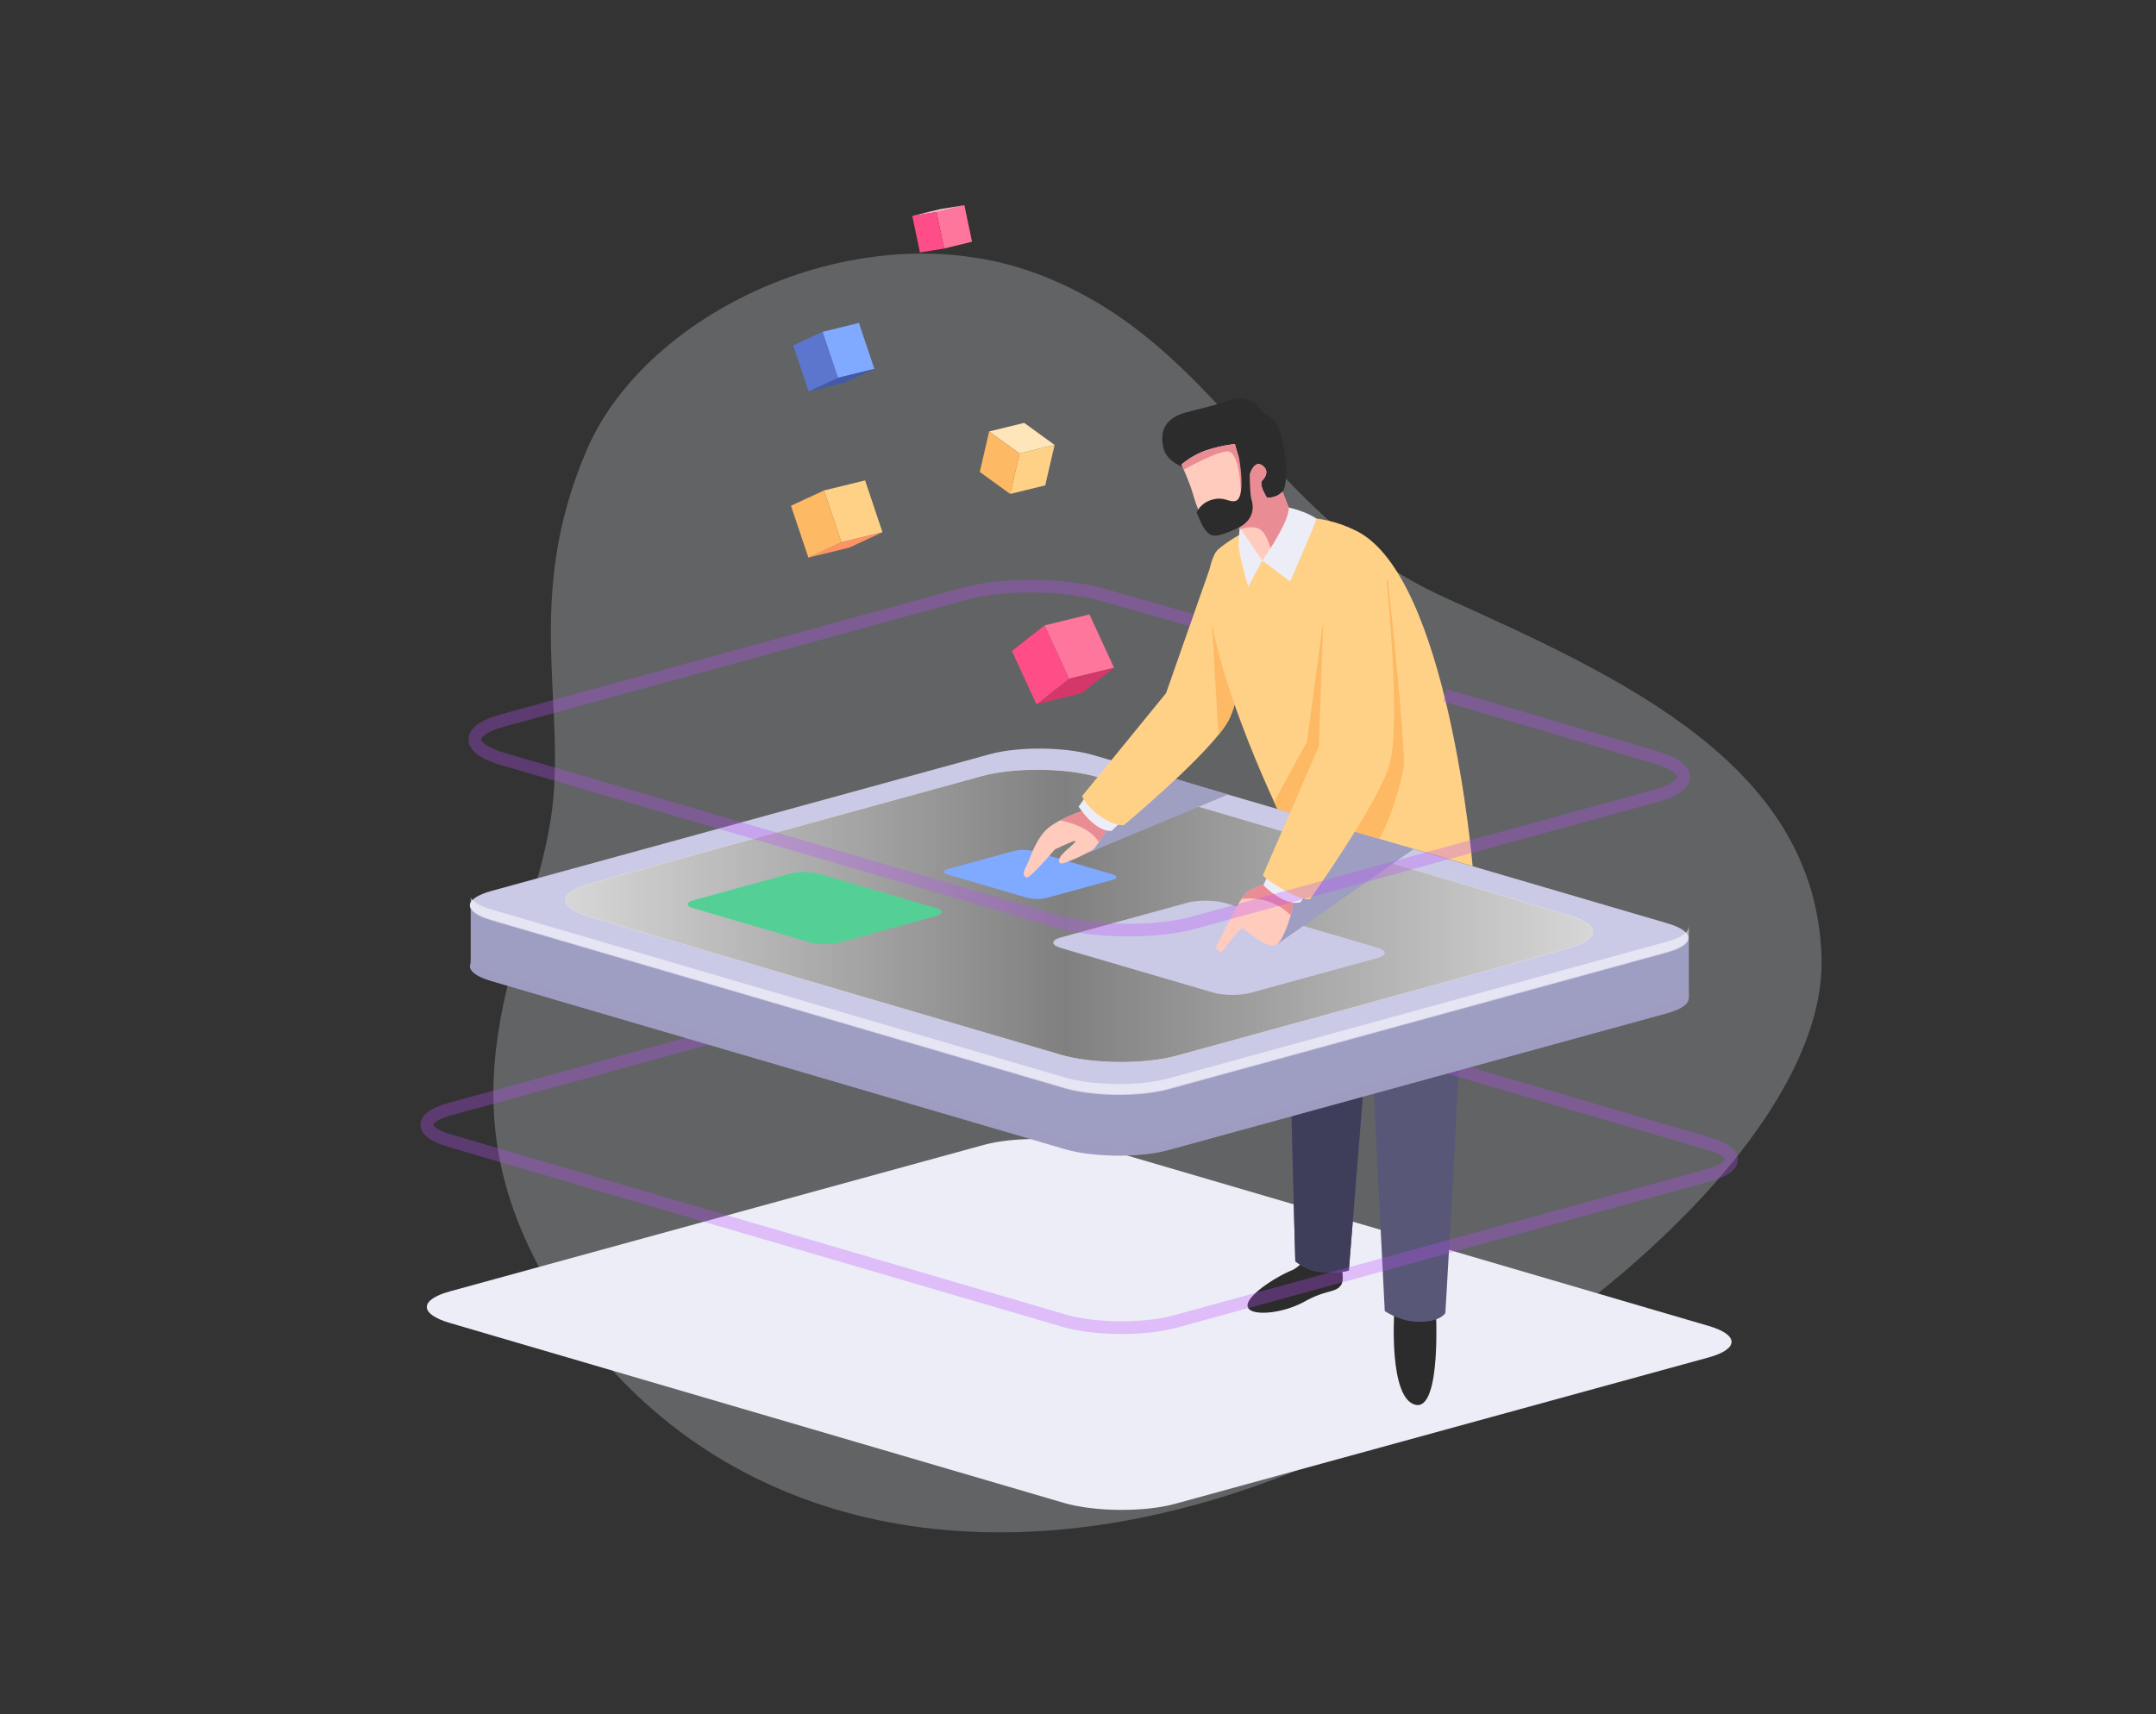 <svg xmlns="http://www.w3.org/2000/svg" xmlns:xlink="http://www.w3.org/1999/xlink" width="1427" height="1135" viewBox="0 0 1427 1135"><rect x="0" y="0" width="1427" height="1135" fill="#333333" stroke="none"/><defs><linearGradient id="a" x1="-0.21" y1="0.5" x2="1.225" y2="0.5" gradientUnits="objectBoundingBox"><stop offset="0" stop-color="#fff"/><stop offset="0.485" stop-color="gray"/><stop offset="1" stop-color="#fff"/></linearGradient><clipPath id="c"><rect width="1427" height="1135"/></clipPath></defs><g id="b" clip-path="url(#c)"><g transform="translate(0.213 38)"><g transform="translate(-1140 -49)" opacity="0.248"><g transform="matrix(0.407, 0.914, -0.914, 0.407, 2076.792, 9)"><g transform="translate(0 0)"><path d="M370.936,143.988c97.292-86.659,201.52-179.062,319.12-130.627s188.148,313.8,164.59,507.614c-23.5,193.742-136.034,322.241-295.625,347.487s-219.578-76.305-295.187-124.74C200.722,703.3,123.113,701.952,50,622.03c-68.361-74.816-70.922-235.014,19.121-322.453S274.269,229.937,370.936,143.988Z" fill="#f1f8fe"/></g></g></g></g><g transform="translate(278.294 135.85)"><path d="M178.85,275.517c-20.146-5.913-20.07-15.287.185-20.845l353.184-96.925c20.247-5.559,53.305-5.272,73.46.632l406.616,119.193c20.154,5.9,20.07,15.287-.177,20.837L658.909,395.342c-20.247,5.559-53.305,5.272-73.46-.64Z" transform="translate(-159.58 464.444)" fill="#ededf7"/><path d="M229.614,201.3c4.733,3.975,22.58,2.417,36.8-5.483s20.2-5.407,23.8-10.806c3.512-5.247-2.5-21.763-2.5-21.763a22.325,22.325,0,0,0-13.476.8c-6.275,2.527-12.768,9.736-16.365,11.177C245.894,180.019,222.48,195.314,229.614,201.3Z" transform="translate(319.13 529.832)" fill="#2c2c2c"/><path d="M240.114,170.246s-3.773,56.413,13.9,60.9,13.6-64.111,13.6-64.111Z" transform="translate(404.4 563.011)" fill="#2c2c2c"/><path d="M234.146,128.037s-2.712,92.545-2.56,123.927c.177,43.021,3.891,173.678,3.891,173.678s7.471,6.292,16.508,7.024c14.436,1.179,18.925-1.011,18.925-1.011L284.68,260.007l10.006,198.6s9.2,6.224,19.464,6.932c17.106,1.188,20.643-5.7,20.643-5.7s8-135.154,9.576-180.214c1.247-35.593,1.7-142.4,1.7-142.4Z" transform="translate(343.562 273.538)" fill="#585777"/><path d="M285.169,139.981l-53.558,12.634c-.025,4.043-.042,7.656-.025,10.7.177,43.021,3.891,173.678,3.891,173.678s7.47,6.292,16.508,7.024C266.421,345.192,270.91,343,270.91,343l13.2-164.455Z" transform="translate(343.561 362.191)" fill="#3e3e5b"/><path d="M627.458,392.931c-14.916,0-28.931-1.7-39.476-4.792l-406.6-119.185c-12.061-3.537-18.142-8.464-18.091-14.638s6.224-10.991,18.335-14.318L534.82,143.073c9.728-2.67,22.605-4.144,36.275-4.144,14.916,0,28.931,1.7,39.476,4.8l406.624,119.194c12.053,3.537,18.142,8.456,18.083,14.638s-6.224,10.983-18.336,14.31L663.733,388.8C654.013,391.465,641.127,392.931,627.458,392.931Zm-56.363-245.58c-12.937,0-25.031,1.364-34.051,3.84L183.86,248.125c-10.014,2.746-12.137,5.786-12.145,6.266s2.072,3.554,12.035,6.477l406.6,119.185c9.66,2.838,23.187,4.455,37.109,4.455,12.937,0,25.031-1.364,34.052-3.841l353.2-96.916c10.015-2.746,12.146-5.786,12.146-6.266s-2.064-3.554-12.027-6.477L608.2,151.815C598.552,148.977,585.026,147.351,571.095,147.351Z" transform="translate(-163.292 354.383)" fill="#bb4dff" opacity="0.3"/><path d="M167.685,229.765V192.143l56.961,18.074,286.613-78.665c18.908-5.18,49.785-4.919,68.609.6l332.279,97.4,61.795-16.592v40.411l-.227-.051c-.025,3.537-4.776,7.024-14.242,9.635L629.585,353.482c-18.908,5.2-49.785,4.919-68.609-.59L181.2,241.574C170.052,238.3,165.58,233.892,167.685,229.765Z" transform="translate(-134.433 272.028)" fill="#9e9dc2"/><path d="M959.472,168.927l-329.888,90.54c-18.908,5.2-49.785,4.919-68.609-.6L181.2,147.552c-7.732-2.266-12.17-5.07-13.518-7.968v2.965c-2.106,4.127,2.367,8.532,13.518,11.808L560.976,265.675c18.824,5.508,49.7,5.786,68.609.59l329.888-90.532c9.467-2.611,14.217-6.1,14.242-9.635l.227.051V159.36l-.227-.051C973.689,162.847,968.939,166.333,959.472,168.927Z" transform="translate(-134.433 359.245)" fill="#9e9dc2" opacity="0.4" style="mix-blend-mode:multiply;isolation:isolate"/><path d="M181.243,236.8c-18.824-5.517-18.748-14.284.169-19.473l329.879-90.532c18.908-5.188,49.785-4.919,68.609.6L959.69,238.71c18.816,5.517,18.74,14.284-.177,19.473L629.634,348.714c-18.917,5.188-49.793,4.919-68.609-.59Z" transform="translate(-134.474 236.68)" fill="#cbcae6"/><g transform="translate(95.975 373.774)"><path d="M579,314.062c-21.073,5.778-55.462,5.483-76.416-.665L190.351,221.879c-20.955-6.14-20.879-15.9.194-21.687l259.847-71.3c21.073-5.786,55.461-5.483,76.425.657l312.226,91.518c20.963,6.148,20.879,15.91-.194,21.688Z" transform="translate(-174.687 -124.736)" fill="#fff" style="mix-blend-mode:overlay;isolation:isolate"/><path d="M579,314.062c-21.073,5.778-55.462,5.483-76.416-.665L190.351,221.879c-20.955-6.14-20.879-15.9.194-21.687l259.847-71.3c21.073-5.786,55.461-5.483,76.425.657l312.226,91.518c20.963,6.148,20.879,15.91-.194,21.688Z" transform="translate(-174.687 -124.736)" fill="url(#a)" style="mix-blend-mode:soft-light;isolation:isolate"/></g><path d="M227.919,177.186l91.923-38.377-45.377-13.752L246.706,143.4l-32.514,18.095Z" transform="translate(214.506 251.418)" fill="#9f9fc2" style="mix-blend-mode:multiply;isolation:isolate"/><path d="M272.343,162.847a27.928,27.928,0,0,1-12.844-.126l-52.438-15.362c-3.52-1.036-3.5-2.67.025-3.638l43.653-11.993a27.887,27.887,0,0,1,12.836.118l52.446,15.371c3.512,1.028,3.512,2.678-.034,3.647Z" transform="translate(142.054 295.79)" fill="#80aaff"/><path d="M264.711,154.536s-6.906,10.654-8.161,11.48-19.91,10.579-21.755,8.827-.548-4.481,4.952-9.248c5.5-4.792,5.6-5.037,4.86-5.432-.758-.413-13.274,5.584-13.274,5.584s-16.693,19.7-18.773,18.614c-2.072-1.07-2.881-2.333.034-7.8,2.089-3.866,4.952-14.992,12.078-22.833,6.923-7.614,24.77-13.358,24.77-13.358l10.469-14.057,16.979,7.294Z" transform="translate(188.556 260.742)" fill="#ffcbbd"/><path d="M235.577,126.8l-7.4,9.955a108.686,108.686,0,0,0-14.613,6.19c7.066,1.381,19.986,5.129,25.6,14.377,2.122-3.074,4.279-6.4,4.279-6.4l4.489-7.715c.4-3.42.665-5.8.665-5.8S240.732,130.742,235.577,126.8Z" transform="translate(209.824 264.357)" fill="#ea8c94"/><path d="M343.48,196.111c-6.788,1.87-17.9,1.76-24.652-.219l-100.749-29.52c-6.772-1.988-6.738-5.129.051-7.007l83.862-23c6.789-1.87,17.889-1.769,24.644.2l100.757,29.529c6.763,1.988,6.729,5.138-.067,7.007Z" transform="translate(205.802 325.382)" fill="#cbcae6"/><path d="M242.629,210.187,333.4,146.92l-48.083-18.079-42.1,37.876L228.91,194.51Z" transform="translate(323.747 279.512)" fill="#9e9dc2" style="mix-blend-mode:multiply;isolation:isolate"/><path d="M284.279,179.591a41.289,41.289,0,0,1-18.9-.16l-77.208-22.639c-5.188-1.516-5.171-3.933.042-5.365L252.476,133.8a40.91,40.91,0,0,1,18.891.16L348.583,156.6c5.188,1.508,5.163,3.925-.05,5.357Z" transform="translate(-7.427 308.676)" fill="#54d096"/><path d="M259.532,148.7c-1,1.348-.547-1.044-6.687,1.609-6.148,2.67-7.117,2.914-11.64,10.023-2.712,4.27-14.621,27.945-15.3,29.411s2.678,4.775,4.312,2.577,11.834-15.4,13.122-14.807c1.263.59,16.626,14.444,22.193,11.075,5.567-3.352,11.53-24.231,11.084-27.583l11.269-10.562-18.538-18.689S263.044,144.007,259.532,148.7Z" transform="translate(300.842 301.113)" fill="#ffcbbd"/><path d="M260.313,159.865c1.027-3.723,1.642-6.873,1.491-7.984l10.41-9.77c-.143-.775-.286-1.466-.421-2.1l-3.588-3.613c-4.228-.893-12.566-2.316-19.329-3.419a74.462,74.462,0,0,1-4.161,6.595c-1,1.348-.547-1.044-6.687,1.609-5.441,2.35-6.831,2.847-10.208,7.85C234.313,148.293,248.808,148.31,260.313,159.865Z" transform="translate(315.659 310.235)" fill="#ea8c94"/><path d="M219.335,126.92l-4.321,5.988s10.562,16.8,21.839,16.078l8.641-8.4Z" transform="translate(220.608 265.248)" fill="#ededf7"/><path d="M232.51,133.008l-2.973,6.772s13.8,14.251,24.669,11.21l6.73-10Z" transform="translate(328.403 310.435)" fill="#ededf7"/><path d="M303.539,107.65l-32.7,93.16-55.546,68.137s1.423,5.66,11.69,13.156c9.282,6.789,15.91,6.157,15.91,6.157s58.46-48.782,69.35-69.5c10.292-19.59,16.567-86.944,16.567-86.944Z" transform="translate(222.649 122.218)" fill="#ffd186"/><path d="M250.656,124.535a215.025,215.025,0,0,0-25.233-12.482l4.843,83.744a65.4,65.4,0,0,0,6.755-9.719C243.161,174.387,247.843,145.793,250.656,124.535Z" transform="translate(297.868 154.899)" fill="#fdb964"/><path d="M231.135,126.491S272.48,88.06,323.5,113.79c60.633,30.565,76.7,221.828,76.7,221.828L271.015,297.8S205.539,161.646,231.135,126.491Z" transform="translate(296.207 101.954)" fill="#ffd186"/><path d="M301.077,157.411c1.8-1.954,3.377-9.559,1.937-22.353-1.474-13.232-4.422-26.017-12.895-29.024-4.177-1.491-6.392-15.792-27.28-8.33-9.071,3.234-22.1,5.811-27.482,7.589-14.293,4.717-15.1,14.655-12.777,23.642,2.451,9.484,15.885,13.964,23.322,14.579,7.251.6,40.747,25.638,40.747,25.638S297.994,160.763,301.077,157.411Z" transform="translate(269.379 32.493)" fill="#2c2c2c"/><path d="M268.09,120.035s2.636-10.031,7.875-7.1c2.771,1.55,5.483,5.163.522,10.452-2.417,2.569,3.133,11.193,3.133,11.193a12.926,12.926,0,0,0,10.343-3.883L300.7,158.315s-1,11.505-13.964,16.7c-11.438,4.573-17.788-2.687-17.788-2.687l-7.218-18.47s-10.317,4.557-15.463,3.672c-8.641-1.516-13.829-19.38-16.188-27.263-1.583-5.365-6.982-17.577-6.982-17.577a52.5,52.5,0,0,1,15.969-9.248,96.354,96.354,0,0,1,19.38-4.312s4.54,16.314,7.5,23.684C266.49,124.154,266.7,121.189,268.09,120.035Z" transform="translate(280.611 58.987)" fill="#ffcbbd"/><path d="M232.717,261.208l67.362,19.835c8.641-15.893,14.857-39.534,15.986-47.544,1.727-12.052-10.326-123.649-10.326-123.649l-43.232,29.731-10.343,76.98L230.376,256.5C233.677,263.819,232.717,261.208,232.717,261.208Z" transform="translate(334.631 138.548)" fill="#fdb964"/><path d="M282.973,176.137c.472-.1,1.019-.32,1.524-.463,2.981-3.327,9.72-10.89,15.935-18.066L289.963,130.7a12.926,12.926,0,0,1-10.343,3.883s-5.55-8.624-3.133-11.193c4.961-5.289,2.249-8.9-.522-10.452-5.239-2.931-7.875,7.1-7.875,7.1-1.39,1.154-1.6,4.119-2.148,2.779-2.956-7.37-7.487-23.684-7.487-23.684a96.367,96.367,0,0,0-19.388,4.312,52.5,52.5,0,0,0-15.969,9.248s.632,1.44,1.491,3.462c4.717-2.653,20.247-11.126,28.324-12.137,9.6-1.2,9.6,30.952,9.6,30.952l-10.553,16.558,3.159,4.733a63.377,63.377,0,0,0,6.612-2.4l.623,1.592c5.053-1.626,11.96-2.527,15.522,3.032A33.051,33.051,0,0,1,282.973,176.137Z" transform="translate(280.611 58.987)" fill="#ea8c94"/><path d="M260.617,128.807c-.952-3.142-1.255-15-1.112-19.355-1.095.5-3.588.707-4.017-.354-.135-.3-3.175-8.675-3.3-9.02,1.76,9.543,3.832,28.164-2.257,29.739-4.455,1.137-7.984-3.874-17.46-.143a16.08,16.08,0,0,0-8.186,7.681c2.83,6.906,5.87,14.411,10.983,15.3,5.163.893,17.552-5.626,17.552-5.626S264.576,141.668,260.617,128.807Z" transform="translate(289.406 66.016)" fill="#2c2c2c"/><path d="M228.191,105.681l15.068,21.982-9.315,17.257s-4.725-15.556-6.182-25.242C227.163,115.712,228.317,107.248,228.191,105.681Z" transform="translate(313.941 107.604)" fill="#ededf7"/><path d="M246.938,104.121s10.587,2.173,18.319,7.319c.691.463-17.325,41.64-17.325,41.64l-18.487-13.855a178.461,178.461,0,0,0,12.322-20.037C247.7,108.155,246.938,104.121,246.938,104.121Z" transform="translate(327.721 96.025)" fill="#ededf7"/><path d="M270.155,118.386l-3.571,102.029-37.092,85.571s1.129,2.24,14.453,9.9c12.811,7.37,16.752,5.854,16.752,5.854s47.022-65.913,52.985-90.481c7.151-29.537-2.375-121.526-2.375-121.526Z" transform="translate(328.069 137.702)" fill="#ffd186"/><g transform="translate(246.704)"><g transform="translate(123.491 144.119)"><g transform="translate(6.201)"><path d="M207.982,103.144l23.186-5.675,20.143,14.591-23.177,5.659Z" transform="translate(-207.982 -97.469)" fill="#ffe5ba"/></g><g transform="translate(20.118 14.591)"><path d="M215.87,104.86,239.047,99.2l-6.218,26.781-23.194,5.675Z" transform="translate(-209.634 -99.201)" fill="#ffd186"/></g><g transform="translate(0 5.675)"><path d="M213.447,98.143,233.6,112.718l-6.235,26.8-20.118-14.575Z" transform="translate(-207.246 -98.143)" fill="#fdb964"/></g></g><g transform="translate(0 77.957)"><g transform="translate(19.395)"><path d="M194.886,95.5l24.1-5.889,10.224,30.424-24.107,5.9Z" transform="translate(-194.886 -89.613)" fill="#80aaff"/></g><g transform="translate(10.224 30.424)"><path d="M213.184,99.123l24.107-5.9L217.9,102.24l-24.107,5.9Z" transform="translate(-193.797 -93.226)" fill="#435aa8"/></g><g transform="translate(0 5.889)"><path d="M211.979,90.313l10.216,30.433-19.387,9.015L192.583,99.311Z" transform="translate(-192.583 -90.313)" fill="#5c76d0"/></g></g><g transform="translate(78.812)"><g transform="translate(16.03)"><path d="M203.844,84.882l18.465-4.524,5.05,24.181L208.9,109.055Z" transform="translate(-203.844 -80.357)" fill="#ff769d"/></g><path d="M201.941,87.48l18.473-4.507,16.023-2.616-18.465,4.524Z" transform="translate(-201.941 -80.357)" fill="#ffbfd5"/><g transform="translate(0 4.525)"><path d="M217.971,80.895l5.059,24.173-16.023,2.607-5.066-24.182Z" transform="translate(-201.941 -80.895)" fill="#ff4d87"/></g></g><g transform="translate(144.76 270.931)"><g transform="translate(21.599)"><path d="M212.335,119.8l29.725-7.279,16.269,35.31L228.6,155.1Z" transform="translate(-212.335 -112.525)" fill="#ff769d"/></g><g transform="translate(16.27 35.31)"><path d="M233.3,123.98l29.725-7.263-21.582,16.935L211.7,140.924Z" transform="translate(-211.703 -116.718)" fill="#d43769"/></g><g transform="translate(0 7.279)"><path d="M231.37,113.39l16.269,35.293-21.6,16.943-16.27-35.3Z" transform="translate(-209.771 -113.39)" fill="#ff4d87"/></g></g></g><g transform="translate(245.224 182.2)"><g transform="translate(21.862)"><path d="M195,108.635,222.2,101.99l11.515,34.3-27.184,6.662Z" transform="translate(-195.003 -101.99)" fill="#ffd186"/></g><g transform="translate(11.531 34.298)"><path d="M215.63,112.725l27.184-6.662-21.862,10.167-27.176,6.645Z" transform="translate(-193.777 -106.063)" fill="#ff9365"/></g><g transform="translate(0 6.645)"><path d="M214.27,102.779l11.523,34.314-21.854,10.15-11.531-34.331Z" transform="translate(-192.408 -102.779)" fill="#fdb964"/></g></g><path d="M959.472,164.106,629.585,254.638c-18.908,5.188-49.785,4.927-68.609-.589L181.2,142.729c-7.732-2.266-12.17-5.079-13.518-7.967v2.956c-2.106,4.135,2.367,8.54,13.518,11.808L560.976,260.845c18.824,5.517,49.7,5.786,68.609.6L959.472,170.9c9.467-2.6,14.217-6.089,14.242-9.627l.227.051v-6.8l-.227-.042C973.689,158.016,968.939,161.511,959.472,164.106Z" transform="translate(-134.433 323.454)" fill="#fff" opacity="0.5" style="mix-blend-mode:soft-light;isolation:isolate"/><path d="M603.892,345.9c-17.358,0-34.869-1.946-48.049-5.811L188.517,232.429c-14.293-4.194-21.511-9.913-21.452-17s7.378-12.676,21.747-16.617l305.7-83.9c25.478-6.991,66.865-6.78,92.259.472l60.009,17.131-2.308,8.094-60.009-17.123c-24.147-6.906-63.5-7.1-87.719-.455l-305.7,83.9c-12.735,3.5-15.548,7.37-15.556,8.574s2.737,5.121,15.4,8.835L558.209,332.007c24.1,7.058,63.387,7.4,87.6.758l305.7-83.9c12.726-3.5,15.548-7.386,15.556-8.591s-2.728-5.146-15.4-8.877L812.093,190.275l2.384-8.077,139.567,41.126c14.3,4.211,21.511,9.938,21.443,17.038s-7.386,12.692-21.755,16.626l-305.7,83.9C635.8,344.244,619.919,345.9,603.892,345.9Z" transform="translate(-135.288 138.203)" fill="#bb4dff" opacity="0.3"/></g></g></svg>